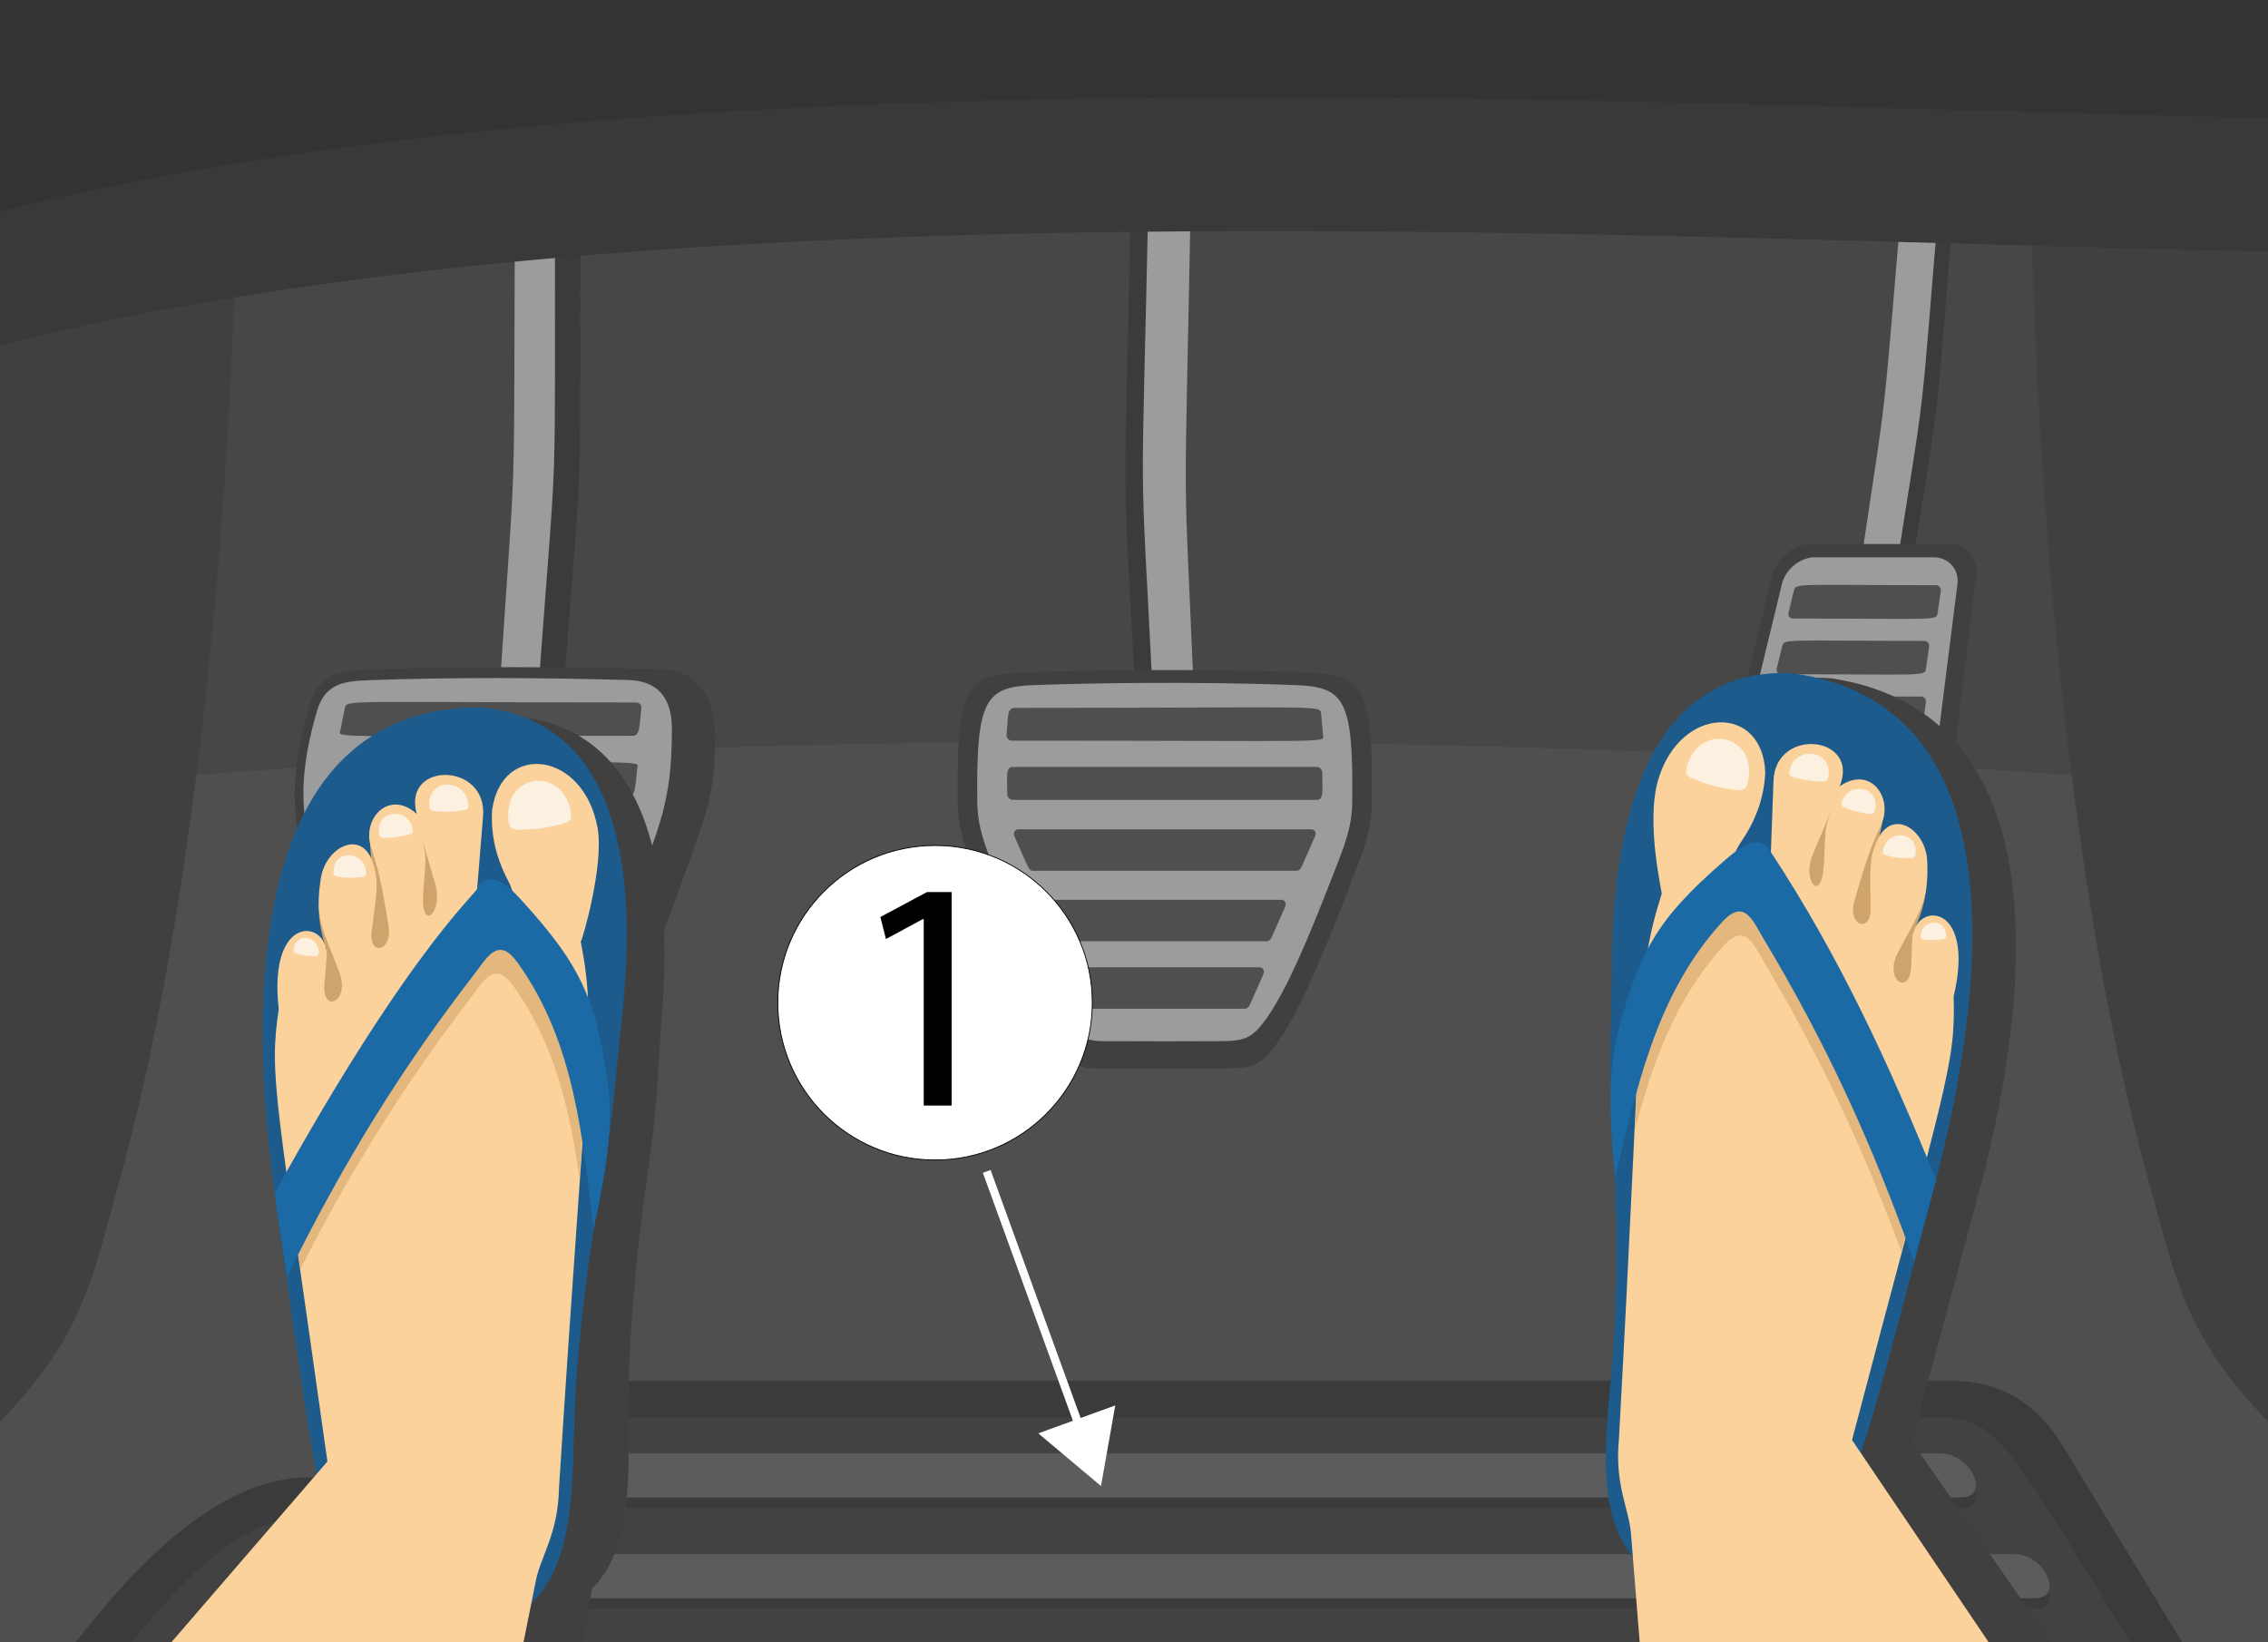 <?xml version="1.0" encoding="UTF-8"?><svg xmlns="http://www.w3.org/2000/svg" viewBox="0 0 2762.14 2000"><rect x="0" y="0" width="2762.14" height="2000" fill="#808080" stroke="none"/><defs><style>.cls-1{fill:#404040;}.cls-1,.cls-2,.cls-3,.cls-4,.cls-5,.cls-6,.cls-7,.cls-8,.cls-9,.cls-10,.cls-11,.cls-12,.cls-13,.cls-14{fill-rule:evenodd;}.cls-15,.cls-16{fill:#fff;}.cls-2{fill:#3b3b3b;}.cls-3{fill:#424242;}.cls-4{fill:#fcf0e0;}.cls-5{fill:#e3b77d;}.cls-6{fill:#1b6aa6;}.cls-17{fill:none;stroke:#fff;stroke-width:10px;}.cls-17,.cls-16{stroke-miterlimit:10;}.cls-7{fill:#1c5b8c;}.cls-8{fill:#4f4f4f;}.cls-9{fill:#fbd29c;}.cls-16{stroke:#000;}.cls-18{fill:#474747;}.cls-10{fill:#333;}.cls-11{fill:#393939;}.cls-12{fill:#cfa46c;}.cls-13{fill:#9c9c9c;}.cls-14{fill:#5c5c5c;}</style></defs><g id="_Ñëîé_1"><g><rect class="cls-18" width="2762.14" height="1960.01"/><path class="cls-2" d="m608.88,833.24c20.96-316.91,16.31-181.35,18.31-603.07h79.65c-.91,421.68,4.19,286.16-19.87,603.06h-78.09Z"/><path class="cls-13" d="m608.88,833.24c20.96-316.91,16.31-181.35,18.3-603.07h48.82c-.91,412.69,4.19,276.71-19.87,603.06h-47.25Z"/><path class="cls-8" d="m2762.14,963.86v1036.14H0V963.86c1465.39-137.05,2743.27,0,2762.14,0Z"/><path class="cls-1" d="m2472.52,0c-6.9,437,32.73,1044.62,147.08,1448.82,29.53,104.4,39.79,177.15,142.54,282.48V0h-289.61Z"/><path class="cls-2" d="m375.99,1799.32h207.04c49.68-82.45,96.7-117.85,206.13-117.85h1585.37c65.18,0,107.94,30.67,137.72,79.64l145.28,238.89H92.22c69.02-88.74,171.2-200.68,283.77-200.68Z"/><path class="cls-2" d="m2264.72,712.36c40.6-273.13,26.97-155.89,58.57-521.7l60.61,6.38c-30.67,365.9-16.64,248.71-59.92,521.55l-59.25-6.24Z"/><path class="cls-13" d="m2262.29,712.11c40.59-273.13,26.97-155.89,58.57-521.7l44.7,4.71c-30.03,358.17-15.96,240.44-59.92,521.55l-43.34-4.56Z"/><path class="cls-3" d="m390.99,1844.31h222.04c39.33-65.27,60.97-117.58,149.06-117.58h1607.54c66.72,0,90.64,57.46,224.7,273.27H159.69c64-75.13,131.42-155.69,231.3-155.69Z"/><path class="cls-1" d="m289.61,0c6.9,437-32.73,1044.62-147.08,1448.82-29.53,104.4-39.8,177.15-142.53,282.48V0h289.61Z"/><path class="cls-2" d="m1451.46,850.39c-13.51-316.91-12.05-181.39-4.13-603.07h-70.01c-9,421.71-10.92,286.17,5.69,603.07h68.44Z"/><path class="cls-13" d="m1454.27,850.39c-13.51-316.91-12.05-181.39-4.12-603.07h-51.63c-8.79,412.71-10.7,276.74,5.69,603.07h50.06Z"/><path class="cls-11" d="m0,0h2762.14v306.64C1923.77,287.93,790.65,223.09,0,420.39V0Z"/><path class="cls-10" d="m0,0h2762.14v143.79C1923.77,125.09,790.65,60.25,0,257.55V0Z"/><path class="cls-1" d="m2205.55,662.52h168.13c20.84,0,35.82,16.85,33.3,37.43l-82.87,675.77c-2.52,20.58-21.64,37.43-42.47,37.43h-260.97c-20.84,0-34.07-16.89-28.99-37.43l167.1-675.77c5.08-20.54,25.94-37.43,46.78-37.43Z"/><path class="cls-13" d="m2210.24,678.72h144.82c17.95,0,31.1,14.71,28.85,32.64l-78.81,625.8c-2.26,17.92-18.48,32.64-36.42,32.64h-224.79c-17.94,0-29.47-14.73-25.14-32.64l151.37-625.8c4.31-17.84,22.12-32.64,40.13-32.64Z"/><path class="cls-8" d="m2183.58,753.34c-3.93,0-6.36-3.21-5.41-7.14l6.39-26.35c2.45-10.2.48-7.14,172.98-7.14,3.93,0,6.68,3.21,6.12,7.14l-3.78,26.35c-1.45,10.2.26,7.14-176.29,7.14Z"/><path class="cls-8" d="m2169.34,821.15c-3.93,0-6.36-3.21-5.41-7.14l6.39-26.35c2.45-10.2.48-7.14,172.98-7.14,3.93,0,6.68,3.21,6.12,7.14l-3.78,26.35c-1.45,10.2.26,7.14-176.29,7.14Z"/><path class="cls-8" d="m2151.18,888.96c-3.93,0-6.36-3.21-5.41-7.14l6.39-26.35c2.46-10.2-.25-7.14,187.23-7.14,3.93,0,6.68,3.21,6.12,7.14l-3.78,26.35c-1.45,10.21.26,7.14-190.54,7.14Z"/><path class="cls-8" d="m2134.62,956.77c-3.93,0-6.36-3.21-5.41-7.14l6.39-26.35c2.46-10.2-.26-7.14,195.53-7.14,3.93,0,6.68,3.21,6.12,7.14l-3.78,26.35c-1.45,10.23.18,7.14-198.84,7.14Z"/><path class="cls-8" d="m2118.37,1029.72c-3.93,0-6.36-3.21-5.41-7.14l6.39-26.35c2.46-10.2-.25-7.14,200.28-7.14,3.93,0,6.68,3.21,6.12,7.14l-3.78,26.35c-1.46,10.26.16,7.14-203.59,7.14Z"/><path class="cls-8" d="m2100.3,1101.85c-3.93,0-6.37-3.21-5.41-7.14l6.39-26.35c2.47-10.24-.12-7.14,209.78-7.14,3.93,0,6.68,3.22,6.12,7.14l-3.78,26.35c-1.48,10.4.11,7.14-213.09,7.14Z"/><path class="cls-8" d="m2083.37,1179.64c-3.93,0-6.37-3.21-5.41-7.14l6.39-26.35c2.49-10.35-.17-7.14,215.42-7.14,3.93,0,6.68,3.22,6.12,7.14l-3.78,26.35c-1.49,10.49.19,7.14-218.73,7.14Z"/><path class="cls-8" d="m2064.87,1258c-3.93,0-6.37-3.21-5.41-7.14l6.39-26.35c2.51-10.39-.22-7.14,221.95-7.14,3.93,0,6.68,3.22,6.12,7.14l-3.78,26.35c-1.5,10.56.12,7.14-225.26,7.14Z"/><path class="cls-8" d="m2048.78,1330.42c-3.93,0-6.37-3.21-5.41-7.14l6.39-26.35c2.53-10.51-.17-7.14,228.19-7.14,3.93,0,6.68,3.22,6.12,7.14l-3.78,26.35c-1.52,10.7.18,7.14-231.5,7.14Z"/><path class="cls-2" d="m741.25,1783.04h1622.42c37.22,0,60.83,53.57,24.75,53.57H716.5c-36.09,0-12.47-53.57,24.75-53.57Z"/><path class="cls-14" d="m741.25,1770.18h1622.42c37.22,0,60.83,53.57,24.75,53.57H716.5c-36.09,0-12.47-53.57,24.75-53.57Z"/><path class="cls-2" d="m352.08,1905.72h2101.3c37.3,0,60.96,53.57,24.8,53.57H327.28c-36.16,0-12.5-53.57,24.8-53.57Z"/><path class="cls-14" d="m352.08,1892.87h2101.3c37.3,0,60.96,53.57,24.8,53.57H327.28c-36.16,0-12.5-53.57,24.8-53.57Z"/><path class="cls-1" d="m807.31,815.15c-119.48-3.21-239.2-3.87-359.42.37-32.88,1.16-59.01,4.85-69.94,40.72-35.51,116.46-12.58,168.07-1.97,204.41,72.27,247.6,87.92,226.19,134.88,230.19,43.42,3.69,106.94,3.85,172.11,3.29,39.21-.34,56.23-11.96,67.83-31.53,33.39-56.34,75.08-174.87,97.82-239.36,18.2-51.61,22.18-75.56,22.2-127.57.02-53.3-28.98-80.51-63.51-80.51Z"/><path class="cls-13" d="m762.64,828.16c-104.74-2.91-209.7-3.5-315.09.33-28.82,1.05-51.73,4.4-61.32,36.88-31.14,105.46-11.02,152.23-1.73,185.1,63.39,224.32,77.11,204.83,118.24,208.44,38.07,3.34,93.75,3.49,150.88,2.98,34.38-.3,49.29-10.83,59.46-28.55,29.27-51.02,65.82-158.35,85.76-216.75,15.96-46.73,19.44-81.96,19.46-129.05.01-38.95-18.58-59.37-55.67-59.37Z"/><path class="cls-8" d="m781.11,862.67c-2.73,23.25-1.57,33.48-11.07,33.48-378.01,0-357.44,3.12-355.41-7.14l5.24-26.35c2.2-11.11-.14-7.14,354.94-7.14,3.94,0,6.76,3.22,6.3,7.14Z"/><path class="cls-8" d="m776.09,935.89c-2.76,23.47-1.59,33.69-11.13,33.69-380.62,0-359.29,3.12-358.09-7.18,2.74-23.49,1.61-33.69,11.13-33.69,380.61,0,359.3-3.12,358.09,7.18Z"/><path class="cls-8" d="m429.28,1057.53h311.85c4.97,0,6.17-4.36,7.97-9.03l12.85-33.33c1.8-4.66-.24-9.03-5.2-9.03h-335.44c-4.95,0-8.39,4.08-7.63,9.03,4.55,29.33,3.57,42.35,15.6,42.35Z"/><path class="cls-8" d="m452.65,1144.89h255.67c4.97,0,6.17-4.37,7.96-9.03l12.85-33.33c1.8-4.67-.25-9.03-5.2-9.03h-284.03c-4.95,0-8.02,4.08-6.79,9.03,7.26,29.26,7.5,42.35,19.53,42.35Z"/><path class="cls-8" d="m678.17,1228.61c4.97,0,6.17-4.36,7.97-9.03l12.85-33.33c1.8-4.66-.25-9.03-5.2-9.03h-232.1c-4.95,0-7,4.37-5.2,9.03,15.97,41.4,15.18,42.35,20.82,42.35h200.86Z"/><path class="cls-1" d="m1591.89,818.98c67.98,2.3,80.62,17.16,78.83,158.99-.47,36.84-12.43,63.18-25.89,98.23-35.5,92.47-62.07,153.91-87.33,191.11-22.53,33.18-32.95,33.68-70.61,33.89-45.91.26-90.8.26-136.71,0-49.39-.27-67.16,11.46-157.94-225.01-13.45-35.05-25.42-61.39-25.89-98.23-1.79-141.68,10.78-156.68,78.83-158.99,193.27-6.56,346.81,0,346.71,0Z"/><path class="cls-13" d="m1575.47,834.28c61.58,2.07,72.99,15.48,71.36,143.01-.42,33.14-11.26,56.84-23.44,88.36-32.14,83.18-56.19,138.45-79.06,171.91-20.39,29.85-29.83,30.3-63.92,30.49-41.56.23-82.2.23-123.76,0-44.72-.25-60.79,10.33-142.98-202.4-12.18-31.52-23.01-55.22-23.44-88.36-1.63-128.19,10.45-140.97,71.37-143.01,174.96-5.9,313.97,0,313.87,0Z"/><path class="cls-8" d="m1232.4,902.04c-3.93,0-6.87-3.15-6.53-7.01,1.98-22.75.46-32.89,9.98-32.89,373.26,0,372.2-3.9,373.13,7.01l2.24,25.88c.88,10.15,20.68,7.01-378.82,7.01Z"/><path class="cls-8" d="m1233.79,934.02h369.61c3.86,0,7,3.17,6.99,7.05-.04,23.06,2.19,33.08-7.1,33.08h-369.61c-3.85,0-7-3.17-6.99-7.05.07-22.88-2.26-33.08,7.1-33.08Z"/><path class="cls-8" d="m1578.58,1060.54c4.97,0,6.38-4.28,8.4-8.87l14.44-32.73c2.02-4.58.19-8.87-4.76-8.87h-356.22c-4.95,0-6.79,4.29-4.76,8.87,17.97,40.7,17.2,41.6,22.84,41.6h320.08Z"/><path class="cls-8" d="m1542.15,1146.33c4.96,0,6.37-4.29,8.39-8.87l14.44-32.73c2.02-4.58.18-8.87-4.77-8.87h-283.36c-4.95,0-6.79,4.28-4.77,8.87,17.84,40.5,17.22,41.6,22.84,41.6h247.22Z"/><path class="cls-8" d="m1515.57,1228.56c4.97,0,6.38-4.29,8.4-8.87l14.44-32.73c2.02-4.58.18-8.87-4.77-8.87h-230.2c-4.95,0-6.79,4.28-4.77,8.87,17.89,40.61,17.2,41.6,22.84,41.6h194.06Z"/><path class="cls-1" d="m2064.36,2000h433.37l-169.57-244.82c3.59-11.38,84.44-312.47,84.48-312.63,50.11-192.48,113.03-571.17-182.58-616.53-200.2-13.07-214.31,228.09-213.37,345.74.38,47.56-2.04,104.37,1.49,154.33,6.96,98.27,11.13,184.76,7.27,283.28-3.33,84.96-27.1,197.96,26.43,260.07l12.48,130.57Z"/><path class="cls-7" d="m2076.8,1937.03c-161.27-18.44-117.16-189.8-111.09-307.59,5.22-101.17,2.23-189.76-3.37-290.36-2.84-51.15.36-109.5.64-158.27.68-120.65,18.12-368.45,218.22-360.98,295.09,37.75,226.93,428.07,174.14,627-113.52,427.77-124.13,507.85-278.55,490.19Z"/><path class="cls-12" d="m2226.76,962.94l-19.06,6.76-24.81,96.28,68.2,105.9,56.5,46.4,37.85-20.17-15.09-64.09c4.29-8.56,13.98-30.09,15.66-53.98l-61.82-45.29c4.14-12.48,5.86-19.14,8.41-34.14l-65.83-37.68Z"/><path class="cls-9" d="m2023.76,1088.62c-31.89,100.19-22.75,131.73-52.13,664.48-5.32,55.38,12.3,84.36,14.71,114.59l10.59,132.3h424.97l-166.35-246.22c114.91-436.68,126.2-456.77,123.74-540.06,27.63-116.9-48.71-115.8-50.44-69.5-.41,10.91-.83,21.83-1.24,32.75-1.38,36.66-34.18,17.53-16.09-17.04,26.51-50.66,37.65-60.74,35.64-111.01-1.53-38.31-42.7-66.1-61.24-24.87-9.86,21.89-8.12,36.16-7.77,82.45.24,30.86-28.47,20.85-19.78-8.85,10.07-34.41,16.77-59.94,32.28-92.33,16.17-33.82-13.07-73.8-50.19-47.62-20.58,59.45-16.23,39.09-19.25,95.57-2.56,48.05-27.26,20.1-13.39-12.86,27.26-64.82,19.98-46.15,32.64-82.71,25.32-61.61-78.12-72.97-80.55-6.74-1.19,32.32-2.31,62.61-3.48,94.21-2.24,60.86-72.65,33.67-35.86-20.07,17.57-25.66,27.88-53.43,29.27-83.78-2.36-83.67-102.82-83.05-130.19,7.74-15.97,52.95,5.19,139.57,4.1,139.57Z"/><path class="cls-5" d="m1991.57,1374.31c20.46-77.86,48.4-157.57,107.21-222.13,27-29.64,37.01-1.58,50.47,21.1,65.32,110.04,118.19,220.39,166.56,351.49l25.55-97.07c-52.61-127.36-108.5-245.22-183.79-360.64-1.23-2.17-2.54-3.99-3.92-5.5-8.24,24.08-32.07,22.51-40.6,6.15-44.75,34.56-89.46,82.72-112.39,134.4,1.49,0-4.21-4.77-9.09,172.18Z"/><path class="cls-4" d="m2107.77,961.19c9.54,1.3,17.89,4.06,20.73-8.22,13.15-56.94-56-73.93-73.44-22.08-4.5,13.38.14,14.42,7.88,17.84.8,0,16.58,8.59,44.83,12.45Z"/><path class="cls-4" d="m2214.06,951.6c6.01.26,11.34,1.41,12.51-5.62,5.42-32.59-38.48-38.76-46.82-8.82-2.15,7.73.79,8.09,5.78,9.63.58,0,10.87,4.02,28.53,4.81Z"/><path class="cls-4" d="m2271.96,990.71c5.14.76,9.63,2.22,11.26-3.72,7.56-27.56-29.67-36.77-39.51-11.75-2.54,6.46-.04,7.03,4.12,8.8.39,0,8.91,4.41,24.13,6.68Z"/><path class="cls-4" d="m2322.73,1045.11c5.01-.01,9.51.74,10.21-5.17,3.26-27.36-33.56-30.81-39.35-5.54-1.5,6.52.97,6.71,5.19,7.8.57,0,9.44,2.93,23.96,2.91Z"/><path class="cls-4" d="m2362.69,1144.34c3.86-.5,7.39-.36,7.35-4.97-.16-21.37-28.83-20.44-30.82-.43-.51,5.16,1.4,5.07,4.75,5.5.81,0,7.46,1.34,18.72-.1Z"/><path class="cls-6" d="m2156.71,1037.79c-15.05-26.28-42.18-2.17-57.49,11.13-81.72,71.04-105.07,111.35-132.03,222.01-10.79,62.43-4.37,112.31-.39,163.98,25.58-102.77,47.87-222.06,130.54-311.99,27.26-29.65,37.35-1.6,50.92,21.08,72.55,121.16,129.87,242.7,182.65,391.92,10.14-37.03,16.87-61.9,27.01-98.94-57.81-142.3-117.66-272.23-201.22-399.2h0Z"/><path class="cls-1" d="m709.96,2000h-430.7l175.53-211.97c-2.74-11.74-61.51-321.96-61.54-322.12-36-198.1-71.41-583.65,225.38-594.12,199.74,10.53,196.52,253.01,187.17,370.37-3.78,47.44-5.43,104.46-12.51,153.93-13.93,97.31-24.26,183.18-27.47,282-2.77,85.22,12.76,200.86-44.83,256.57l-11.01,65.33Z"/><path class="cls-7" d="m554.66,1983.01c162.32.68,138.71-174.68,146.55-292.36,6.74-101.08,20.14-188.71,37.55-287.94,8.85-50.46,12.54-108.78,18.01-157.24,13.54-119.89,25.41-368.01-174.18-384.17-297.49,2.73-275.78,398.36-246.8,602.12,61.51,432.36,61.49,518.93,218.86,519.59Z"/><path class="cls-12" d="m520.51,998.03l18.13,8.96,13.3,98.54-80.2,97.13-61.57,39.42-35.21-24.49,22.54-61.87c-3.25-9-10.33-31.53-9.19-55.45l66.72-37.69c-2.64-12.88-3.57-19.7-4.33-34.89l69.81-29.66Z"/><path class="cls-9" d="m707.28,1146.76c19.87,103.25,7.07,133.48-26.51,666-1.24,55.62-22.15,82.32-28.11,112.06l-15.08,75.18H208.77l189.98-220.02c-62.67-447.19-71.51-468.46-59.25-550.88-13.67-119.34,62.01-109.25,58.28-63.07-.88,10.89-1.75,21.78-2.63,32.67-2.95,36.56,31.88,21.44,17.98-15.03-20.35-53.41-30.23-64.76-22.31-114.44,6.03-37.86,50.19-60.61,63.74-17.48,7.31,23.2,3.68,37.85-1.99,82.79-3.87,30.62,25.81,24.06,20.68-6.46-5.94-35.35-9.59-61.49-21.18-95.49-12.07-35.49,21.67-71.74,55.45-41.37,13.43,61.47,11.52,40.72,7.85,97.17-3.12,48.01,24.71,23.17,14.81-11.19-19.44-67.6-14.4-48.15-22.67-85.98-17.88-64.16,86.17-63.26,80.78,2.79-2.63,32.23-5.08,62.44-7.64,93.97-4.94,60.69,68.18,41.99,37.98-15.71-14.43-27.56-21.39-56.34-19.19-86.64,12.21-82.81,111.88-70.35,128.37,23.02,8.03,45.47-19.1,138.11-20.52,138.11Z"/><path class="cls-5" d="m716.85,1262.19c-.22,57.32-6.13,115.53-11.26,172.06-11.14-79.73-29.5-162.18-80.29-233.21-23.32-32.61-36.56-5.93-52.6,15.01-77.83,101.58-143.33,204.94-206.81,329.42l-13.93-99.4c67.24-120.27,136.63-230.73,224.99-336.47,1.48-2.01,2.99-3.66,4.54-5,5.35,24.88,29.19,26.13,39.59,10.89,75.1,73.66,96.89,146.7,95.77,146.7Z"/><path class="cls-4" d="m638.87,1010.32c-9.63.16-18.25,1.93-19.61-10.6-6.35-58.09,64.31-66.82,75.53-13.27,2.89,13.81-1.84,14.31-9.93,16.79.11,0-19.35,6.61-45.99,7.09Z"/><path class="cls-4" d="m563.35,986.85c-9.39,1.73-19.04,2.14-28.9,1.42-6-.45-11.43.07-11.76-7.06-1.54-33,42.78-33.96,47.54-3.24.76,4.96.39,8.88-6.88,8.88Z"/><path class="cls-4" d="m472.34,1020.29c-5.19.15-9.83,1.07-10.74-5.03-4.26-28.26,33.79-33.02,40.62-7.02,1.76,6.71-.79,6.99-5.13,8.26.1,0-10.36,3.36-24.74,3.79Z"/><path class="cls-4" d="m439.66,1068.26c-7.89,1.08-15.95,1.05-24.13.07-4.98-.6-9.53-.39-9.53-6.33-.01-27.56,36.95-26.64,39.73-.87.52,4.79-.35,7.13-6.07,7.13Z"/><path class="cls-4" d="m382.73,1164.46c-6.18.06-12.38-.75-18.58-2.3-3.77-.95-7.29-1.23-6.71-5.8,2.68-21.21,31.04-16.9,30.66,3.21-.09,4.82-1.57,4.9-5.37,4.9Z"/><path class="cls-6" d="m581.24,1080.61c18.04-24.32,42.14,2.81,55.77,17.83,72.78,80.17,91.22,122.95,104.96,236.01,3.36,63.27-8.89,112.05-18.93,162.89-13.3-105.07-21.38-226.15-92.88-325.19-23.57-32.65-36.9-5.98-53.05,14.94-86.32,111.77-157.56,225.71-227.55,367.67-5.71-37.97-9.46-63.46-15.16-101.43,173.72-315.01,255.98-372.71,246.84-372.71Z"/></g></g><g id="Layer_2"><g><circle class="cls-16" cx="1138.78" cy="1221.24" r="191.52"/><path d="m1124.97,1119.23c-1.24,0-.18-.33-46,24.4l-6.8-26.8,56.8-30.4h30v260h-34v-227.2Z"/></g><g><line class="cls-17" x1="1201.72" y1="1426.64" x2="1316.36" y2="1742.37"/><polygon class="cls-15" points="1264.51 1745.68 1340.86 1809.82 1358.25 1711.64 1264.51 1745.68"/></g></g></svg>